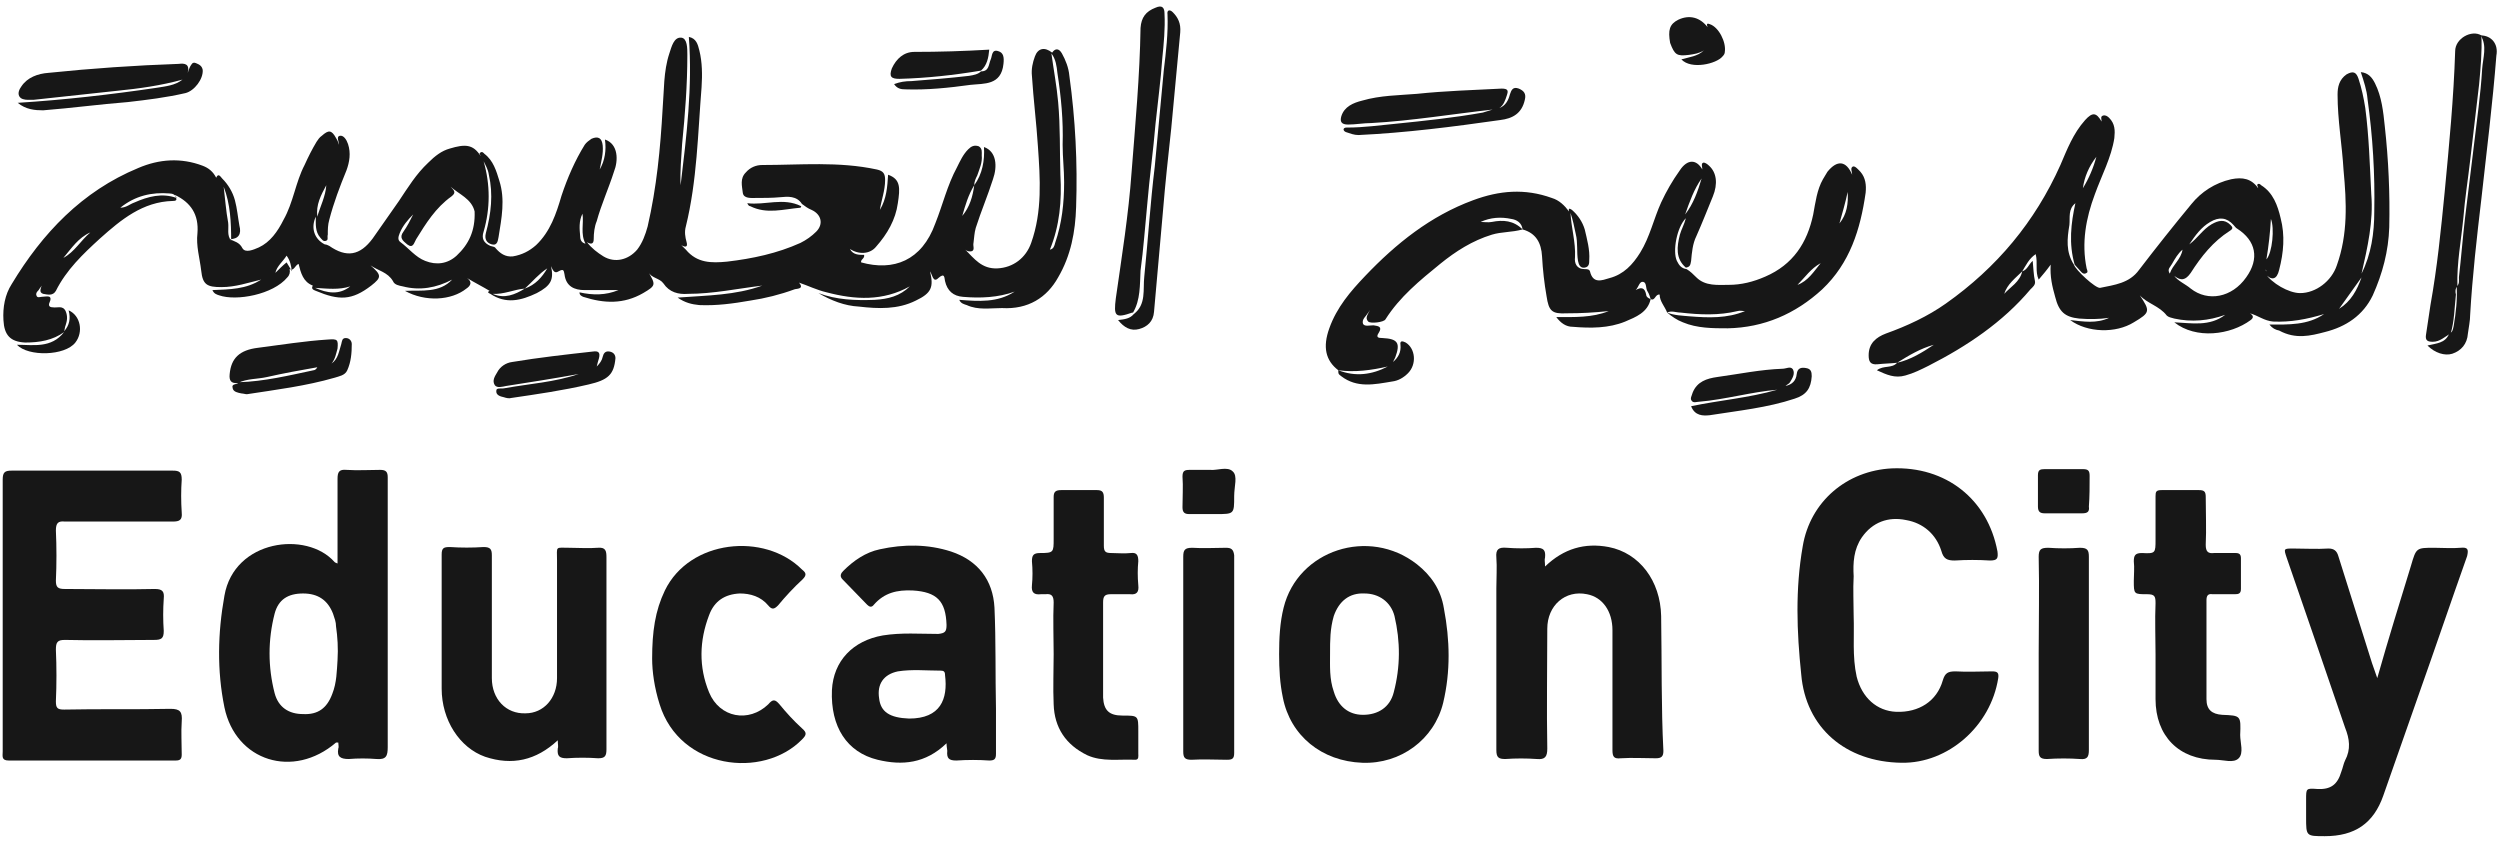 <svg width="356" height="120" viewBox="0 0 356 120" fill="none" xmlns="http://www.w3.org/2000/svg">
<path d="M163.373 29.043C163.693 25.203 164.226 21.47 164.546 17.63C164.866 14.536 165.293 11.443 165.506 8.35C165.72 6.216 165.933 4.083 165.826 1.949C165.826 1.096 165.506 0.669 164.546 1.096C163.16 1.629 162.52 2.483 162.413 3.976C162.306 10.803 161.666 17.736 161.133 24.563C160.706 30.537 159.746 36.51 158.893 42.483C158.573 45.044 158.786 45.364 161.24 44.51H161.346C162.413 42.697 162.306 40.563 162.413 38.537C162.84 35.443 163.053 32.243 163.373 29.043Z" fill="#171717"/>
<path d="M158.148 84.617C159.108 84.617 160.068 84.617 160.921 84.617C161.881 84.724 162.201 84.297 162.094 83.337C161.988 82.164 161.988 80.991 162.094 79.924C162.094 79.071 161.881 78.644 161.028 78.751C160.068 78.857 159.108 78.751 158.254 78.751C157.401 78.751 157.188 78.537 157.188 77.684C157.188 75.444 157.188 73.097 157.188 70.857C157.188 70.111 156.974 69.79 156.228 69.79C154.521 69.79 152.814 69.79 151.108 69.79C150.361 69.79 150.041 70.004 150.041 70.751C150.041 72.777 150.041 74.804 150.041 76.724C150.041 78.644 150.041 78.751 148.121 78.751C147.161 78.751 146.948 79.071 146.948 79.924C147.054 81.097 147.054 82.271 146.948 83.337C146.841 84.404 147.268 84.724 148.228 84.617C148.441 84.617 148.654 84.617 148.868 84.617C149.721 84.511 150.041 84.831 150.041 85.791C149.934 88.244 150.041 90.698 150.041 93.151C150.041 95.498 149.934 97.951 150.041 100.298C150.148 103.604 151.748 106.058 154.841 107.551C156.974 108.511 159.321 108.084 161.668 108.191C162.201 108.191 162.094 107.658 162.094 107.338C162.094 106.271 162.094 105.204 162.094 104.138C162.094 101.898 162.095 101.898 159.854 101.898C157.934 101.898 157.188 101.151 157.081 99.338C157.081 94.858 157.081 90.377 157.081 85.791C157.081 84.937 157.294 84.617 158.148 84.617Z" fill="#171717"/>
<path d="M106.412 28.936C106.519 29.15 106.625 29.363 106.839 29.363C109.186 30.537 111.532 29.79 113.986 29.577C113.986 29.577 114.092 29.47 114.092 29.363C111.532 28.083 108.972 29.256 106.412 28.936Z" fill="#171717"/>
<path d="M150.679 39.497C152.493 36.404 153.133 32.99 153.239 29.47C153.453 23.177 153.133 16.99 152.279 10.803C152.173 9.63 151.746 8.563 151.213 7.603C150.786 6.856 150.252 6.856 149.826 7.496C148.759 6.643 147.799 6.856 147.373 8.03C147.053 8.883 146.839 9.843 146.946 10.803C147.159 14.11 147.586 17.523 147.799 20.83C148.119 25.417 148.439 30.11 146.839 34.59C146.093 36.724 144.279 38.11 142.039 38.217C139.799 38.324 138.732 36.83 137.452 35.55C137.666 35.764 138.092 35.87 138.412 35.764C138.839 35.55 138.519 35.017 138.626 34.59C138.732 33.843 138.732 33.203 138.946 32.457C139.692 30.11 140.652 27.87 141.399 25.523C142.039 23.71 141.932 21.576 140.119 20.936C140.226 22.857 139.906 24.777 138.732 26.377C138.519 27.977 138.092 29.47 137.026 30.75C137.452 29.257 137.879 27.763 138.732 26.377C138.732 25.843 138.946 25.417 139.159 24.99C139.479 24.03 139.906 23.177 139.799 22.11C139.799 21.683 139.906 21.15 139.372 20.83C138.732 20.617 138.306 20.83 137.879 21.257C137.132 22.003 136.706 22.963 136.279 23.817C134.892 26.377 134.252 29.15 133.186 31.817C131.266 37.15 127.212 38.644 122.625 37.364C122.519 36.937 123.159 36.83 123.052 36.297C122.305 36.297 121.452 36.297 121.025 35.444C122.305 36.297 123.905 36.19 124.759 35.123C126.359 33.31 127.532 31.283 127.852 28.937C128.172 26.803 128.279 25.523 126.465 24.883C126.359 26.59 126.252 28.297 125.292 29.897C125.505 28.51 126.039 27.123 126.039 25.63C126.039 24.777 125.825 24.35 124.865 24.137C119.425 22.963 113.985 23.497 108.545 23.497C107.692 23.497 106.838 23.817 106.198 24.563C105.345 25.417 105.665 26.483 105.772 27.443C105.879 28.297 106.945 28.19 107.585 28.19C108.759 28.19 109.932 28.19 111.105 28.083C112.172 27.977 113.452 27.87 114.199 29.043C114.625 29.363 115.052 29.683 115.585 29.897C116.972 30.537 117.292 31.923 116.225 32.99C115.585 33.63 114.839 34.163 113.985 34.59C110.679 36.084 107.159 36.83 103.532 37.257C101.292 37.47 99.265 37.47 97.665 35.55C97.452 35.337 97.238 35.123 97.025 34.91C97.558 35.23 97.985 35.23 97.772 34.483C97.558 33.737 97.452 32.99 97.665 32.243C99.265 25.737 99.372 19.017 99.905 12.403C100.012 10.696 100.012 8.883 99.585 7.176C99.372 6.323 99.158 5.47 98.092 5.256C98.625 12.403 97.772 19.337 96.918 26.377C96.812 24.457 97.025 22.43 97.132 20.51C97.558 16.243 97.878 12.083 97.878 7.816C97.878 6.856 97.878 5.47 97.025 5.363C95.958 5.256 95.638 6.643 95.318 7.603C94.465 10.163 94.572 12.936 94.358 15.496C94.038 21.15 93.505 26.697 92.225 32.243C91.905 33.417 91.478 34.59 90.732 35.55C89.452 37.044 87.532 37.47 85.931 36.51C85.078 35.977 84.225 35.337 83.585 34.483C84.118 34.803 84.545 34.803 84.545 34.057C84.545 33.203 84.652 32.243 84.972 31.497C85.612 29.15 86.678 26.803 87.425 24.457C88.065 22.857 88.065 20.51 86.145 19.87C86.358 21.363 86.145 22.857 85.398 24.137C85.612 22.963 85.932 21.897 85.825 20.723C85.718 19.657 85.185 19.337 84.225 19.763C83.905 19.977 83.478 20.297 83.265 20.617C81.878 22.857 80.811 25.31 79.958 27.87C79.212 30.43 78.358 32.99 76.331 34.91C75.371 35.764 74.305 36.297 73.025 36.51C71.958 36.617 71.211 36.083 70.571 35.337C70.465 35.123 70.145 35.123 69.825 35.017C68.865 34.59 68.545 33.95 68.865 32.99C69.825 29.683 69.825 26.27 68.865 22.963C69.185 23.603 69.505 24.137 69.611 24.883C70.251 27.657 69.931 30.43 69.185 33.203C68.971 34.057 69.291 34.59 70.038 34.803C70.891 35.017 70.891 34.163 70.998 33.737C71.425 31.07 71.958 28.403 71.105 25.737C70.678 24.35 70.251 22.857 68.971 21.897C68.865 21.79 68.651 21.47 68.331 21.79C68.225 21.897 68.438 22.11 68.438 22.217C67.371 20.51 66.198 20.51 64.064 21.15C62.891 21.47 61.931 22.217 60.971 23.177C59.265 24.777 58.091 26.697 56.811 28.617C55.531 30.43 54.358 32.137 53.078 33.95C51.264 36.404 49.344 36.724 46.891 35.017C46.678 34.91 46.464 34.803 46.251 34.803C44.758 34.057 44.224 32.457 44.971 30.857C44.971 31.923 44.864 32.99 45.611 33.843C45.824 34.057 46.038 34.483 46.464 34.27C46.784 34.163 46.571 33.737 46.678 33.417C46.678 32.67 46.678 32.03 46.891 31.283C47.531 28.83 48.384 26.59 49.344 24.243C49.771 23.07 49.984 21.79 49.558 20.51C49.344 19.87 48.918 19.23 48.384 19.337C47.851 19.443 48.278 20.19 48.278 20.617C48.171 20.297 48.064 19.977 47.851 19.657C47.211 18.483 46.784 18.483 45.824 19.337C45.504 19.55 45.291 19.87 45.078 20.19C44.438 21.257 43.904 22.323 43.371 23.497C42.091 25.95 41.771 28.83 40.384 31.283C39.531 32.99 38.464 34.483 36.864 35.23C36.117 35.55 34.944 36.083 34.517 35.337C34.091 34.483 33.344 34.377 32.704 34.057C33.984 34.057 34.411 33.31 34.091 32.137C33.877 30.963 33.771 29.683 33.451 28.51C33.131 27.337 32.491 26.27 31.637 25.417C31.424 25.203 31.104 24.563 30.784 25.31C30.357 24.457 29.717 23.923 28.864 23.603C25.771 22.43 22.677 22.643 19.691 23.923C11.691 27.23 6.037 33.203 1.664 40.457C0.704 41.95 0.384 43.764 0.49 45.577C0.597 47.71 1.45 48.67 3.584 48.777C5.61 48.777 7.53 48.457 9.13 47.284C7.317 49.63 4.757 49.097 2.41 49.097C4.01 50.804 9.237 50.697 10.73 48.777C11.904 47.284 11.477 44.937 9.771 44.19C10.091 45.364 9.877 46.324 9.13 47.177C9.237 46.857 9.237 46.537 9.344 46.324C9.557 45.684 9.664 45.044 9.344 44.297C8.917 43.444 8.17 43.87 7.53 43.764C7.21 43.764 6.89 43.657 6.997 43.23C7.637 41.844 6.57 42.27 5.93 42.27C5.717 42.27 5.29 42.484 5.184 42.057C5.077 41.737 5.29 41.524 5.504 41.31C5.61 41.097 5.824 40.883 5.93 40.67C5.824 41.097 5.504 41.63 6.144 41.844C6.784 41.95 7.53 42.164 7.957 41.417C9.45 38.43 11.797 36.19 14.251 33.95C17.237 31.283 20.331 28.723 24.597 28.617C25.451 28.617 25.024 28.19 24.917 27.763C27.157 28.83 28.331 30.537 28.117 33.203C27.904 35.017 28.437 36.723 28.651 38.537C28.864 40.563 29.504 40.884 31.531 40.884C33.557 40.884 35.371 40.244 37.184 39.817C35.051 41.204 32.704 41.204 30.251 41.31C30.464 41.844 30.891 41.95 31.211 42.057C33.664 42.91 38.891 41.95 40.918 39.497C41.238 39.177 41.344 38.75 41.238 38.324C41.878 38.644 41.984 37.79 42.518 37.577C42.838 38.857 43.158 40.137 44.544 40.67C44.224 41.203 44.758 41.31 44.971 41.417C48.278 42.804 50.091 42.803 52.864 40.67C54.358 39.497 54.358 39.177 52.758 37.79C53.824 38.537 55.211 38.75 55.958 40.03C56.171 40.563 56.811 40.67 57.344 40.777C59.798 41.417 62.145 40.99 64.385 39.817C62.571 41.737 60.118 41.31 57.664 41.417C60.544 43.017 64.278 42.804 66.411 41.097C67.051 40.67 67.265 40.137 66.518 39.603C67.585 40.243 68.651 40.777 69.718 41.417C69.291 41.63 69.611 41.737 69.825 41.844C72.065 43.337 74.198 42.803 76.438 41.737C78.465 40.67 78.891 39.817 78.465 37.897C78.678 38.324 78.891 39.07 79.531 38.644C80.278 38.217 80.278 38.537 80.385 39.07C80.598 40.777 81.772 41.31 83.265 41.31C84.865 41.31 86.465 41.31 88.065 41.31C86.251 42.057 84.438 42.057 82.518 41.63C82.518 42.057 82.838 42.163 83.052 42.27C86.038 43.23 88.812 43.337 91.585 41.737C93.398 40.67 93.398 40.564 92.332 38.75C92.758 39.604 93.932 39.604 94.465 40.35C95.318 41.63 96.598 41.95 97.985 41.844C101.505 41.844 105.025 41.097 108.545 40.67C104.705 42.057 100.758 42.057 96.492 42.377C97.558 43.124 98.518 43.337 99.585 43.444C102.038 43.55 104.385 43.23 106.839 42.803C108.972 42.483 111.105 41.95 113.132 41.203C113.345 41.097 114.625 41.204 113.772 40.244C115.052 40.67 116.332 41.31 117.719 41.63C121.772 42.697 125.719 42.91 129.559 40.777C128.172 42.164 126.466 42.59 124.546 42.697C121.772 42.804 119.105 42.697 116.545 41.737C118.359 42.803 120.279 43.55 122.305 43.657C125.079 43.977 127.852 44.084 130.412 42.803C132.652 41.737 132.972 40.884 132.439 38.644C132.759 39.07 132.866 40.35 133.612 39.603C134.572 38.75 134.466 39.603 134.572 40.03C134.892 41.417 135.746 42.163 137.132 42.27C139.586 42.483 142.146 42.377 144.492 41.524C142.039 43.124 139.372 42.91 136.599 42.697C136.812 43.23 137.346 43.337 137.666 43.444C139.266 44.19 140.972 43.87 142.679 43.87C146.412 44.084 149.079 42.377 150.679 39.497ZM150.999 24.883C150.892 21.47 150.999 18.056 150.679 14.536C150.466 12.19 150.039 9.95 149.719 7.603C150.359 8.456 150.466 9.416 150.573 10.377C151.106 13.79 151.426 17.203 151.319 20.617C151.319 22.43 151.532 24.137 151.532 25.95C151.532 28.937 151.213 31.817 150.253 34.59C150.146 35.017 150.039 35.444 149.506 35.55C150.893 32.137 151.212 28.617 150.999 24.883ZM46.464 26.377C46.358 27.977 45.611 29.363 45.184 30.857C44.971 29.15 45.718 27.763 46.464 26.377ZM9.024 36.724C10.197 35.337 11.157 33.843 12.864 33.097C11.477 34.27 10.624 35.87 9.024 36.724ZM19.157 28.83C18.517 29.043 17.984 29.577 17.131 29.577C19.264 27.87 21.611 27.337 24.171 27.55C24.597 27.55 25.024 27.763 25.131 28.19C23.104 27.443 21.077 27.977 19.157 28.83ZM32.491 31.71C32.171 30.003 32.064 28.297 31.851 26.59C32.811 29.043 32.917 31.71 32.917 34.27C32.278 33.523 32.597 32.563 32.491 31.71ZM40.811 37.364C40.278 37.79 39.744 38.324 39.211 38.857C39.424 37.897 40.278 37.257 40.811 36.403C41.344 37.15 41.451 37.79 41.558 38.644C41.344 38.217 41.131 37.897 40.811 37.364ZM44.864 40.99C46.571 41.097 48.278 41.31 49.878 40.777C48.278 42.057 46.571 41.737 44.864 40.99ZM65.025 36.403C63.745 37.577 62.145 37.79 60.545 37.15C59.158 36.617 58.198 35.337 57.025 34.483C56.598 34.163 56.705 33.737 56.918 33.203C57.344 32.137 58.091 31.283 58.838 30.537C58.411 31.39 57.984 32.243 57.451 32.99C56.811 33.843 57.344 34.27 57.984 34.803C58.838 35.443 58.944 34.59 59.264 34.057C60.651 31.817 62.038 29.577 64.278 27.977C65.131 27.337 64.491 27.017 64.171 26.59C65.345 27.657 67.158 28.297 67.585 30.11C67.691 32.883 66.731 34.803 65.025 36.403ZM74.731 41.097C73.345 41.95 71.851 42.59 70.145 41.844C71.745 41.95 73.238 41.203 74.731 41.097C75.798 40.137 76.758 38.964 77.931 38.217C77.185 39.497 76.225 40.563 74.731 41.097ZM82.625 33.737C82.518 32.563 82.412 31.497 82.945 30.43C83.158 31.817 82.625 33.31 83.372 34.697C82.838 34.59 82.625 34.163 82.625 33.737Z" fill="#171717"/>
<path d="M201.773 80.351C194.947 75.017 184.813 78.324 182.786 86.538C182.253 88.671 182.146 90.911 182.146 93.151C182.146 95.284 182.253 97.311 182.68 99.338C183.747 104.778 188.227 108.405 193.987 108.618C199.427 108.831 204.227 105.311 205.507 100.085C206.574 95.605 206.467 91.124 205.613 86.644C205.187 83.978 203.8 81.951 201.773 80.351ZM198.467 98.591C197.933 100.725 196.227 101.791 194.093 101.791C192.067 101.791 190.573 100.618 189.933 98.485C189.293 96.671 189.4 94.858 189.4 93.044C189.4 91.231 189.4 89.525 189.933 87.711C190.68 85.578 192.173 84.404 194.307 84.511C196.333 84.511 198.04 85.684 198.573 87.711C199.427 91.338 199.427 94.965 198.467 98.591Z" fill="#171717"/>
<path d="M175.533 67.124C174.787 66.377 173.293 67.017 172.333 66.911C171.267 66.911 170.307 66.911 169.453 66.911C168.707 66.911 168.387 67.017 168.387 67.871C168.493 69.257 168.387 70.751 168.387 72.244C168.387 72.991 168.707 73.204 169.347 73.204C170.627 73.204 171.907 73.204 173.187 73.204C175.747 73.204 175.747 73.204 175.747 70.644C175.747 69.257 176.28 67.764 175.533 67.124Z" fill="#171717"/>
<path d="M236.547 87.711C236.441 82.697 233.454 78.75 229.08 77.897C225.667 77.257 222.68 78.11 220.014 80.67C220.014 80.03 219.907 79.71 220.014 79.39C220.12 78.324 219.8 78.004 218.734 78.004C217.347 78.11 215.96 78.11 214.574 78.004C213.4 77.897 212.974 78.217 213.08 79.39C213.187 80.777 213.08 82.27 213.08 83.764C213.08 91.444 213.08 99.124 213.08 106.804C213.08 107.871 213.4 108.084 214.36 108.084C215.854 107.978 217.347 107.978 218.84 108.084C220.014 108.191 220.334 107.764 220.334 106.591C220.227 100.937 220.334 95.177 220.334 89.524C220.334 86.217 222.894 83.977 225.987 84.617C228.227 85.044 229.614 87.07 229.614 89.737C229.614 95.391 229.614 101.151 229.614 106.804C229.614 107.764 229.827 108.084 230.787 107.978C232.494 107.871 234.094 107.978 235.8 107.978C236.654 107.978 236.867 107.658 236.867 106.911C236.547 100.724 236.654 94.217 236.547 87.711Z" fill="#171717"/>
<path d="M167 1.736C166.573 1.309 166.146 1.416 166.253 2.056C166.36 4.723 166.04 7.389 165.72 10.056C165.293 14.643 164.866 19.123 164.44 23.71C163.8 28.936 163.48 34.163 162.946 39.39C162.733 41.203 163.266 43.337 161.453 44.723C160.92 45.363 160.173 45.47 159.213 45.577C160.066 46.643 161.026 47.177 162.2 46.857C163.373 46.537 164.226 45.79 164.333 44.403C164.76 39.603 165.186 34.803 165.613 30.003C165.933 26.056 166.36 22.216 166.786 18.27C167.213 13.683 167.64 9.203 168.066 4.616C168.173 3.336 167.746 2.483 167 1.736Z" fill="#171717"/>
<path d="M174.574 78.004C172.974 78.004 171.374 78.111 169.774 78.004C168.708 78.004 168.494 78.324 168.494 79.284C168.494 83.871 168.494 88.351 168.494 92.938C168.494 97.631 168.494 102.324 168.494 107.018C168.494 107.871 168.707 108.191 169.667 108.191C171.374 108.084 172.974 108.191 174.681 108.191C175.428 108.191 175.748 108.084 175.748 107.231C175.748 97.844 175.748 88.457 175.748 79.071C175.641 78.217 175.321 78.004 174.574 78.004Z" fill="#171717"/>
<path d="M129.774 11.55C128.92 11.55 128.174 11.656 127.32 11.976C127.747 12.617 128.28 12.723 128.92 12.723C132.014 12.83 135.107 12.51 138.2 12.083C140.12 11.87 142.574 12.19 142.894 9.096C143.001 8.136 142.894 7.496 142.147 7.283C141.187 6.963 141.294 8.03 141.081 8.456C140.761 9.203 140.867 10.163 139.694 10.163C139.267 10.59 138.627 10.696 137.987 10.803C135.214 11.123 132.547 11.336 129.774 11.55Z" fill="#171717"/>
<path d="M141.614 86.537C141.4 82.591 139.267 79.817 135.427 78.537C132.12 77.471 128.707 77.471 125.293 78.217C123.267 78.644 121.56 79.817 120.067 81.311C119.747 81.631 119.533 82.057 119.96 82.484C121.133 83.657 122.307 84.937 123.48 86.111C123.8 86.431 124.12 86.537 124.44 86.111C125.933 84.404 127.747 83.977 129.987 84.084C133.4 84.297 134.68 85.577 134.787 88.991C134.787 89.951 134.573 90.164 133.613 90.271C130.947 90.271 128.387 90.057 125.72 90.484C121.453 91.231 118.68 94.111 118.466 98.271C118.253 103.498 120.6 107.124 124.973 108.191C128.493 109.044 131.8 108.724 134.787 105.844C134.787 106.378 134.893 106.698 134.893 106.911C134.787 107.978 135.107 108.298 136.174 108.298C137.774 108.191 139.373 108.191 140.867 108.298C141.614 108.298 141.827 108.084 141.827 107.338C141.827 105.204 141.827 103.071 141.827 100.938C141.72 96.031 141.827 91.337 141.614 86.537ZM129.453 102.324C126.68 102.218 125.4 101.364 125.187 99.444C124.867 97.418 125.827 96.031 127.853 95.604C129.88 95.284 131.907 95.498 133.933 95.498C134.36 95.498 134.574 95.604 134.574 96.138C135 99.551 133.933 102.324 129.453 102.324Z" fill="#171717"/>
<path d="M128.067 11.229C132.014 11.123 135.854 10.696 139.694 10.056C140.548 9.309 140.761 8.243 140.868 7.069C137.241 7.283 133.721 7.389 130.201 7.389C128.707 7.389 127.641 8.349 127.001 9.736C126.574 10.909 126.894 11.229 128.067 11.229Z" fill="#171717"/>
<path d="M4.011 14.216C4.224 14.216 4.544 14.216 4.758 14.216C8.704 13.79 12.651 13.363 16.598 12.936C19.798 12.616 22.891 12.19 25.985 11.336C24.918 12.19 23.531 12.296 22.251 12.51C15.744 13.47 9.238 14.216 2.518 14.643C3.691 15.603 4.971 15.71 6.144 15.71C10.198 15.39 14.144 14.856 18.198 14.536C20.971 14.216 23.638 13.896 26.411 13.256C27.691 12.936 28.971 11.23 28.865 9.95C28.758 9.416 28.438 9.203 27.905 8.99C27.371 8.776 27.265 9.203 27.051 9.523C26.945 9.736 26.838 10.056 26.731 10.376C27.051 9.096 26.305 8.99 25.451 9.096C19.265 9.31 13.078 9.736 6.891 10.376C5.398 10.483 3.904 11.016 3.051 12.296C2.731 12.723 2.518 13.256 2.731 13.683C2.944 14.11 3.478 14.216 4.011 14.216Z" fill="#171717"/>
<path d="M246.041 46.751C251.161 46.644 255.641 44.724 259.481 41.204C263.428 37.47 264.921 32.67 265.668 27.444C265.774 26.377 265.668 25.31 264.921 24.457C264.601 24.137 264.174 23.604 263.854 23.71C263.428 23.924 263.748 24.457 263.748 24.884C262.894 22.857 261.614 22.75 260.228 24.457C260.014 24.777 259.801 25.203 259.588 25.523C258.734 27.017 258.521 28.83 258.201 30.537C257.348 34.59 255.321 37.684 251.374 39.39C249.668 40.137 247.961 40.564 246.148 40.564C244.654 40.564 242.841 40.777 241.561 39.497C241.134 39.07 240.708 38.644 240.174 38.324C239.428 38.217 239.107 37.79 238.787 37.15C238.147 35.764 238.787 32.35 240.067 31.07C239.854 31.924 239.427 32.67 239.214 33.417C238.787 35.124 238.574 36.83 240.067 38.11C240.707 38.004 240.707 37.684 240.814 37.15C240.921 35.977 241.027 34.697 241.561 33.63C242.414 31.71 243.161 29.79 243.908 27.977C244.654 26.164 244.441 24.563 243.374 23.603C243.161 23.39 242.734 23.07 242.521 23.177C242.201 23.284 242.414 23.817 242.414 24.137C241.561 22.643 240.281 22.643 239.214 24.244C238.147 25.737 237.294 27.23 236.547 28.83C235.481 31.177 234.947 33.737 233.561 35.977C232.494 37.684 231.214 39.07 229.187 39.604C228.121 39.924 226.841 40.457 226.414 38.644C226.307 38.324 225.987 38.324 225.667 38.324C224.494 38.324 224.174 37.47 224.281 36.617C224.387 34.484 223.747 32.457 223.641 30.324C223.961 31.284 224.174 32.244 224.387 33.31C224.707 34.59 224.494 35.87 224.707 37.15C224.814 37.684 225.027 38.217 225.667 38.11C226.307 38.004 226.307 37.47 226.307 37.044C226.414 35.55 225.987 34.057 225.667 32.67C225.347 31.604 224.707 30.644 223.854 29.897C223.534 29.683 223.321 29.577 223.427 30.11C222.787 29.257 222.041 28.51 220.974 28.19C217.134 26.803 213.507 27.124 209.774 28.51C203.694 30.75 198.787 34.697 194.413 39.284C192.28 41.524 190.36 43.764 189.293 46.751C188.333 49.417 188.76 51.337 190.573 52.724C192.92 53.044 195.267 52.724 197.614 52.191C195.374 53.364 193.027 53.684 190.573 52.724C190.573 53.257 190.573 53.257 191 53.577C193.24 55.284 195.693 54.751 198.254 54.324C199.107 54.217 199.854 53.791 200.494 53.151C201.774 51.871 201.56 49.631 200.174 48.777C199.747 48.564 199.32 48.457 199.427 49.097C199.534 50.164 199.107 50.911 198.36 51.551C198.467 51.337 198.574 51.124 198.68 50.911C199.427 48.884 199.107 48.244 196.867 48.137C196.227 48.137 195.907 48.031 196.333 47.391C196.867 46.537 196.333 46.431 195.587 46.324C195.053 46.324 194.307 46.537 194.093 46.111C193.88 45.471 194.52 45.044 194.84 44.511C194.947 44.404 194.947 44.297 195.053 44.191C194.84 44.724 194.307 45.257 194.84 45.791C195.16 46.111 197.08 45.897 197.293 45.47C199.32 42.27 202.2 39.924 205.08 37.577C207.32 35.764 209.667 34.27 212.44 33.417C213.827 32.99 215.32 33.097 216.814 32.67C215.534 31.39 214.04 31.284 212.44 31.604C211.907 31.71 211.374 31.604 210.84 31.604C212.227 30.963 213.72 30.857 215.214 31.177C215.96 31.284 216.707 31.71 216.814 32.67C218.734 33.204 219.48 34.59 219.587 36.51C219.694 38.43 219.907 40.35 220.227 42.164C220.547 44.297 220.974 44.724 223.107 44.617C225.134 44.617 227.054 44.51 229.081 44.297C226.734 45.257 224.174 45.151 221.614 45.151C222.254 46.004 223.001 46.537 223.961 46.537C226.521 46.75 229.081 46.751 231.427 45.791C232.921 45.151 234.627 44.511 235.054 42.59C234.734 42.484 234.414 42.27 234.414 41.95C234.201 40.884 233.667 40.884 232.921 41.31C233.347 40.884 233.454 40.03 233.987 40.137C234.521 40.244 234.307 41.097 234.627 41.524C234.841 41.844 234.947 42.27 235.054 42.59C235.694 42.91 235.694 41.844 236.334 41.95C236.334 42.91 237.081 43.657 237.401 44.511C238.041 44.191 238.681 44.511 239.321 44.511C242.094 44.831 244.761 44.937 247.428 44.297C247.748 44.19 248.068 44.297 248.494 44.297C245.934 45.364 243.267 45.257 240.601 45.044C239.534 44.937 238.467 44.937 237.401 44.511C238.041 45.044 238.787 45.577 239.641 45.897C241.668 46.751 243.908 46.751 246.041 46.751ZM263.108 27.337C263.215 28.937 263.001 30.537 261.934 31.817C262.361 30.324 262.788 28.83 263.108 27.337ZM259.268 37.47C258.308 38.644 257.454 40.03 255.961 40.564C257.028 39.497 257.881 38.217 259.268 37.47ZM242.308 25.417C241.774 27.23 241.134 29.044 239.961 30.537C240.601 28.724 241.241 26.91 242.308 25.417Z" fill="#171717"/>
<path d="M240.494 7.816C241.241 7.709 241.987 7.603 242.628 7.176C241.774 8.029 240.494 8.136 239.427 8.456C240.814 9.949 244.441 9.096 245.294 8.029C245.508 7.816 245.614 7.603 245.614 7.389C245.828 6.003 244.761 3.869 243.481 3.443C242.948 3.229 243.054 3.549 243.161 3.869C242.094 2.483 240.601 2.056 239.001 2.803C237.721 3.443 237.507 4.296 237.827 6.109C238.467 7.816 238.787 8.029 240.494 7.816Z" fill="#171717"/>
<path d="M191.961 17.736C193.028 17.736 194.201 17.523 195.268 17.523C201.028 17.203 206.788 16.243 212.548 15.603C212.122 15.71 211.588 15.923 211.162 16.029C207.002 16.776 202.842 17.203 198.682 17.63C196.442 17.843 194.201 18.163 191.855 18.163C191.641 18.163 191.428 18.163 191.321 18.376C191.321 18.59 191.428 18.696 191.641 18.803C192.281 19.016 192.815 19.23 193.455 19.23C200.175 18.91 206.895 18.056 213.615 17.096C215.428 16.883 216.708 16.136 217.135 14.216C217.348 13.363 217.028 12.936 216.282 12.616C215.428 12.296 215.215 12.829 215.002 13.469C214.788 14.323 214.362 15.069 213.508 15.389C214.148 14.963 214.362 14.216 214.575 13.576C214.788 12.936 214.788 12.616 213.828 12.616C209.775 12.829 205.828 12.936 201.775 13.363C199.215 13.576 196.548 13.576 193.988 14.323C192.708 14.643 191.428 15.176 191.001 16.563C190.788 17.309 191.001 17.736 191.961 17.736Z" fill="#171717"/>
<path d="M86.787 50.057C86.147 49.95 85.933 50.377 85.827 50.804C85.72 51.337 85.4 51.764 84.974 52.19C85.08 51.764 85.187 51.337 85.293 51.017C85.507 50.164 85.187 49.95 84.44 50.057C80.6 50.484 76.76 50.91 72.92 51.55C72.067 51.657 71.213 52.191 70.787 53.044C70.467 53.577 70.04 54.217 70.467 54.857C70.787 55.284 71.533 55.071 72.067 54.964C75.48 54.431 78.894 53.897 82.413 53.257C79 54.431 75.373 54.644 71.853 55.284C71.427 55.391 70.68 55.177 70.68 55.604C70.573 56.244 71.213 56.457 71.747 56.564C72.067 56.67 72.493 56.777 72.813 56.67C76.44 56.137 80.173 55.604 83.8 54.751C86.573 54.111 87.427 53.364 87.64 51.017C87.64 50.59 87.427 50.164 86.787 50.057Z" fill="#171717"/>
<path d="M86.36 96.564C86.36 90.804 86.36 85.044 86.36 79.39C86.36 78.43 86.253 77.897 85.08 78.004C83.8 78.11 82.413 78.004 81.133 78.004C78.999 78.004 79.32 77.684 79.32 79.817C79.32 85.364 79.32 90.91 79.32 96.564C79.32 99.444 77.4 101.577 74.84 101.577C72.066 101.684 70.039 99.551 70.039 96.564C70.039 90.804 70.039 84.937 70.039 79.07C70.039 78.217 69.826 77.897 68.866 77.897C67.266 78.004 65.666 78.004 64.066 77.897C63.213 77.897 62.893 78.004 62.893 78.964C62.893 85.364 62.893 91.764 62.893 98.057C62.893 102.537 65.453 106.484 69.079 107.764C72.919 109.044 76.333 108.297 79.426 105.417C79.426 105.951 79.533 106.377 79.426 106.591C79.32 107.657 79.64 107.978 80.706 107.978C82.2 107.871 83.693 107.871 85.186 107.978C86.146 107.978 86.36 107.657 86.36 106.697C86.36 103.497 86.36 100.084 86.36 96.564Z" fill="#171717"/>
<path d="M24.278 100.938C19.158 101.044 14.145 100.938 9.131 101.044C8.171 101.044 7.958 100.831 7.958 99.871C8.065 97.418 8.065 94.964 7.958 92.511C7.958 91.444 8.171 91.124 9.238 91.124C13.505 91.231 17.665 91.124 21.931 91.124C22.998 91.124 23.318 90.911 23.318 89.844C23.212 88.351 23.212 86.751 23.318 85.257C23.425 84.191 23.105 83.871 22.038 83.871C17.772 83.977 13.505 83.871 9.238 83.871C8.278 83.871 7.958 83.657 7.958 82.697C8.065 80.351 8.065 77.897 7.958 75.551C7.958 74.484 8.278 74.164 9.238 74.27C14.358 74.27 19.478 74.27 24.598 74.27C25.558 74.27 25.985 74.057 25.878 72.99C25.772 71.391 25.772 69.79 25.878 68.297C25.878 67.23 25.558 67.017 24.598 67.017C16.918 67.017 9.238 67.017 1.665 67.017C0.705 67.017 0.385 67.23 0.385 68.297C0.385 74.697 0.385 81.097 0.385 87.604C0.385 94.111 0.385 100.511 0.385 107.018C0.385 107.658 0.171 108.298 1.238 108.298C9.131 108.298 17.025 108.298 25.025 108.298C25.665 108.298 25.878 108.084 25.878 107.444C25.878 105.844 25.772 104.244 25.878 102.751C25.985 101.364 25.665 100.938 24.278 100.938Z" fill="#171717"/>
<path d="M46.679 48.35C43.372 48.563 40.065 49.097 36.758 49.523C34.092 49.843 32.919 51.017 32.705 53.257C32.599 54.217 32.919 54.644 33.879 54.537C35.158 53.897 36.652 54.004 38.039 53.684C40.385 53.15 42.732 52.724 45.185 52.297C45.079 52.51 44.865 52.724 44.652 52.724C41.132 53.47 37.612 54.324 33.985 54.43C33.772 54.857 32.918 54.537 33.132 55.284C33.238 55.817 33.879 55.923 34.412 56.03C34.625 56.03 34.945 56.137 35.158 56.137C39.319 55.497 43.585 54.964 47.639 53.79C48.279 53.577 49.132 53.47 49.452 52.724C49.985 51.55 50.092 50.27 50.092 48.99C50.092 48.563 49.772 48.137 49.239 48.137C48.705 48.137 48.705 48.563 48.599 48.99C48.279 49.95 48.172 51.123 47.212 51.764C47.745 51.123 47.852 50.377 48.065 49.63C48.172 48.35 48.065 48.243 46.679 48.35Z" fill="#171717"/>
<path d="M55.212 77.577C55.212 74.377 55.212 71.177 55.212 67.977C55.212 67.231 54.998 66.91 54.145 66.91C52.545 66.91 50.945 67.017 49.345 66.91C48.278 66.804 48.065 67.231 48.065 68.191C48.065 72.137 48.065 76.191 48.065 80.244C47.851 80.137 47.745 80.137 47.638 80.031C43.691 75.551 33.344 76.831 31.958 84.831C30.998 90.164 30.891 95.498 31.958 100.724C33.558 108.404 41.771 110.964 47.851 105.738C47.851 105.738 47.958 105.738 48.172 105.738C48.172 106.058 48.278 106.378 48.172 106.591C47.958 107.764 48.491 108.084 49.665 108.084C50.945 107.978 52.331 107.978 53.611 108.084C54.998 108.191 55.212 107.658 55.212 106.378C55.212 96.884 55.212 87.177 55.212 77.577ZM48.065 94.004C47.958 95.498 47.958 97.204 47.318 98.804C46.571 100.831 45.291 101.791 43.158 101.684C41.131 101.684 39.638 100.724 39.105 98.698C38.145 94.964 38.145 91.124 39.105 87.391C39.638 85.364 41.025 84.511 43.158 84.511C45.291 84.511 46.678 85.471 47.425 87.391C47.638 88.031 47.851 88.564 47.851 89.204C48.065 90.698 48.171 92.297 48.065 94.004Z" fill="#171717"/>
<path d="M105.345 84.51C106.839 84.51 108.332 84.937 109.399 86.217C109.932 86.857 110.252 86.751 110.786 86.217C111.852 84.937 113.026 83.657 114.306 82.484C114.946 81.844 114.732 81.524 114.199 81.097C108.865 75.764 98.199 76.83 94.679 84.084C93.292 86.964 92.865 89.951 92.865 93.791C92.865 95.604 93.185 97.951 93.932 100.297C96.812 109.577 108.652 110.964 114.199 105.311C114.839 104.671 114.946 104.351 114.199 103.711C113.026 102.644 111.959 101.471 110.999 100.297C110.359 99.551 110.039 99.551 109.399 100.297C106.625 102.964 102.465 102.217 100.972 98.591C99.479 94.964 99.585 91.231 100.972 87.604C101.719 85.577 103.212 84.617 105.345 84.51Z" fill="#171717"/>
<path d="M257.989 53.577C257.989 52.937 257.882 52.51 257.135 52.404C256.495 52.297 255.962 52.404 255.855 53.257C255.749 54.217 255.215 54.75 254.255 54.964C254.469 54.75 254.789 54.644 254.895 54.43C255.215 53.897 255.642 53.257 255.322 52.617C255.002 52.084 254.362 52.51 253.829 52.51C250.735 52.617 247.642 53.257 244.549 53.684C243.055 53.897 241.668 54.324 241.028 55.924C240.922 56.35 240.602 56.777 240.922 57.097C241.135 57.417 241.668 57.203 241.988 57.203C245.722 56.883 249.349 55.817 253.082 55.497C249.029 56.67 244.869 56.99 240.815 57.844C241.348 59.23 242.522 59.23 243.482 59.124C247.535 58.484 251.695 58.057 255.535 56.777C257.242 56.244 257.882 55.284 257.989 53.577Z" fill="#171717"/>
<path d="M350.362 78.004C349.189 78.11 347.909 78.004 346.629 78.004C344.069 78.004 344.069 78.004 343.322 80.564C341.722 85.79 340.122 90.91 338.522 96.564C338.202 95.604 337.989 95.07 337.776 94.43C336.176 89.31 334.576 84.297 332.976 79.177C332.762 78.43 332.335 78.11 331.589 78.11C329.882 78.217 328.282 78.11 326.575 78.11C325.189 78.11 325.189 78.11 325.615 79.39C328.389 87.39 331.162 95.497 333.935 103.604C334.575 105.204 334.789 106.697 333.935 108.297C333.722 108.724 333.615 109.364 333.402 109.897C332.869 111.711 331.909 112.457 329.989 112.351C328.389 112.244 328.389 112.244 328.389 113.844C328.389 114.697 328.389 115.551 328.389 116.404C328.389 119.071 328.389 119.071 331.055 119.071C335.322 119.071 337.989 117.258 339.376 113.311C341.082 108.511 342.682 103.817 344.389 99.017C346.736 92.404 348.976 85.79 351.322 79.177C351.536 78.217 351.429 77.897 350.362 78.004Z" fill="#171717"/>
<path d="M265.134 76.511C266.628 74.377 268.868 73.524 271.428 74.057C273.881 74.484 275.695 76.084 276.441 78.43C276.761 79.604 277.295 79.817 278.361 79.817C280.068 79.711 281.668 79.711 283.375 79.817C284.441 79.817 284.548 79.497 284.441 78.537C283.055 71.07 277.081 66.377 269.401 66.697C263.001 67.017 257.774 71.391 256.708 77.791C255.641 83.871 255.854 89.951 256.494 96.031C257.134 103.604 262.788 108.511 270.788 108.618C277.401 108.724 283.481 103.391 284.548 96.564C284.655 95.817 284.441 95.604 283.695 95.604C281.988 95.604 280.175 95.711 278.468 95.604C277.401 95.604 276.975 95.817 276.655 96.884C275.801 99.871 273.241 101.471 270.041 101.364C267.268 101.258 265.134 99.338 264.388 96.351C263.748 93.471 264.068 90.591 263.961 87.711C263.961 85.791 263.854 83.977 263.961 82.057C263.854 80.137 263.961 78.217 265.134 76.511Z" fill="#171717"/>
<path d="M297.563 67.764C297.563 67.017 297.35 66.804 296.603 66.804C294.79 66.804 292.977 66.804 291.163 66.804C290.523 66.804 290.203 66.91 290.203 67.657C290.203 69.15 290.203 70.644 290.203 72.137C290.203 72.884 290.523 73.097 291.163 73.097C292.017 73.097 292.87 73.097 293.723 73.097C294.683 73.097 295.643 73.097 296.497 73.097C297.243 73.097 297.563 72.884 297.457 72.137C297.563 70.644 297.563 69.257 297.563 67.764Z" fill="#171717"/>
<path d="M296.175 78.004C294.682 78.111 293.189 78.111 291.695 78.004C290.629 78.004 290.309 78.217 290.309 79.284C290.415 83.871 290.309 88.457 290.309 93.044C290.309 97.631 290.309 102.324 290.309 106.911C290.309 107.764 290.522 108.084 291.482 108.084C293.082 107.978 294.682 107.978 296.175 108.084C297.242 108.191 297.455 107.764 297.455 106.804C297.455 102.751 297.455 98.698 297.455 94.751C297.455 89.631 297.455 84.404 297.455 79.284C297.455 78.324 297.242 78.004 296.175 78.004Z" fill="#171717"/>
<path d="M316.442 101.791C314.949 101.684 314.202 101.044 314.202 99.551C314.202 94.858 314.202 90.164 314.202 85.471C314.202 84.831 314.416 84.511 315.056 84.617C316.122 84.617 317.189 84.617 318.256 84.617C318.789 84.617 319.109 84.511 319.109 83.871C319.109 82.484 319.109 80.991 319.109 79.497C319.109 78.964 318.896 78.751 318.362 78.751C317.296 78.751 316.336 78.751 315.269 78.751C314.416 78.857 314.096 78.537 314.096 77.577C314.202 75.337 314.096 72.991 314.096 70.751C314.096 70.004 313.882 69.79 313.136 69.79C311.322 69.79 309.616 69.79 307.802 69.79C307.055 69.79 306.949 70.004 306.949 70.644C306.949 72.671 306.949 74.697 306.949 76.831C306.949 78.751 306.949 78.857 305.029 78.751C304.069 78.751 303.855 79.071 303.855 79.924C303.962 80.884 303.855 81.844 303.855 82.697C303.855 84.617 303.856 84.617 305.776 84.617C306.842 84.617 306.949 84.937 306.949 85.897C306.842 88.351 306.949 90.698 306.949 93.151C306.949 95.284 306.949 97.418 306.949 99.551C306.949 104.778 310.256 108.191 315.482 108.191C316.656 108.191 318.042 108.725 318.789 107.978C319.536 107.231 319.002 105.738 319.002 104.671C319.109 101.898 319.109 101.898 316.442 101.791Z" fill="#171717"/>
<path d="M331.057 47.283C334.043 46.537 336.497 44.937 337.883 42.057C339.27 38.963 340.123 35.763 340.23 32.35C340.337 27.55 340.123 22.75 339.59 17.95C339.377 15.923 339.163 13.79 338.203 11.87C337.777 11.016 337.243 10.376 336.177 10.27C336.603 11.55 337.03 12.83 337.137 14.11C337.883 19.443 338.203 24.776 338.097 30.11C338.097 33.203 337.67 36.19 336.283 38.963C337.137 35.23 337.99 31.497 337.67 27.657C337.457 23.497 337.35 19.443 336.817 15.39C336.603 14.003 336.283 12.51 335.857 11.23C335.537 10.27 335.11 10.056 334.15 10.59C333.083 11.336 332.87 12.403 332.87 13.47C332.87 17.096 333.51 20.616 333.723 24.243C334.15 28.83 334.363 33.31 332.763 37.79C332.017 40.03 329.777 41.737 327.537 41.737C325.937 41.737 323.483 40.35 322.523 38.857C322.523 38.857 322.523 38.857 322.523 38.963C323.483 40.03 324.23 39.817 324.55 38.43C325.19 35.977 325.403 33.523 324.763 31.07C324.337 29.256 323.697 27.443 321.99 26.377C321.883 26.27 321.67 26.056 321.457 26.27C321.35 26.376 321.563 26.59 321.563 26.803C320.603 25.416 319.323 25.203 317.723 25.523C315.376 26.056 313.456 27.337 312.07 29.043C309.51 32.137 307.056 35.23 304.603 38.43C303.216 40.35 301.083 40.563 299.056 40.99C298.416 41.097 295.536 38.43 295.323 37.683C294.149 35.87 294.363 33.95 294.683 32.03C294.79 30.963 294.469 29.79 295.536 28.936C294.896 31.817 294.576 34.697 295.429 37.683C295.749 38.003 296.069 38.43 296.39 38.75C296.603 38.963 296.816 39.07 297.136 38.857C297.349 38.75 297.243 38.537 297.136 38.217C296.389 34.59 297.03 31.07 298.31 27.657C299.27 24.99 300.656 22.43 301.083 19.656C301.19 18.59 301.19 17.63 300.336 16.776C300.123 16.563 299.803 16.35 299.483 16.456C299.056 16.563 299.269 16.99 299.269 17.31C298.523 16.03 297.99 15.923 296.923 17.096C295.216 19.016 294.363 21.256 293.403 23.496C289.776 31.603 284.336 38.11 277.083 43.23C274.523 45.043 271.536 46.43 268.549 47.497C267.162 48.03 266.096 48.883 266.096 50.59C266.096 51.444 266.309 51.977 267.376 51.87C268.336 51.764 269.189 51.764 270.149 51.657C271.856 50.59 273.456 49.63 275.376 49.097C273.776 50.163 272.069 51.23 270.149 51.657C269.402 52.51 268.229 51.977 267.269 52.724C268.656 53.364 269.829 53.897 271.322 53.47C272.496 53.15 273.562 52.617 274.629 52.084C280.069 49.31 285.189 45.897 289.136 41.203C289.456 40.883 289.883 40.563 289.776 40.03C289.563 39.07 289.563 38.11 289.456 37.15C288.923 37.577 288.709 38.43 287.963 38.643C287.643 40.137 286.256 40.883 285.403 41.843C285.829 40.457 287.003 39.603 287.963 38.643C288.496 37.79 288.923 36.83 289.883 36.19C290.203 37.47 289.776 38.643 290.309 39.817C290.949 39.07 291.483 38.43 292.016 37.683C291.909 39.39 292.229 40.777 292.656 42.27C293.189 44.403 294.043 45.15 296.069 45.363C297.456 45.47 298.949 45.47 300.336 45.257C298.523 46.11 296.71 45.79 294.789 45.577C297.243 47.39 301.296 47.497 303.856 45.897C306.203 44.51 306.203 44.297 304.71 42.057C305.776 43.23 307.483 43.55 308.55 44.937C308.763 45.15 309.19 45.257 309.616 45.363C312.07 45.897 314.523 45.683 316.87 44.83C314.63 46.537 312.07 46.003 309.616 45.897C312.71 48.35 317.616 47.71 320.496 45.577C320.923 45.257 320.923 44.937 320.39 44.617C321.563 44.937 322.417 45.684 323.697 45.79C326.15 45.897 328.497 45.47 330.95 44.723C328.603 46.324 325.937 46.217 323.163 46.217C323.59 46.75 324.017 46.963 324.55 47.07C326.897 48.35 329.03 47.817 331.057 47.283ZM336.283 39.497C335.643 41.31 334.79 42.91 333.083 43.977C334.15 42.483 335.217 40.99 336.283 39.497ZM298.523 22.323C298.096 23.923 297.456 25.416 296.603 26.803C296.816 25.203 297.456 23.71 298.523 22.323ZM309.296 37.577C309.723 36.83 310.15 36.083 310.79 35.55C310.576 36.937 309.403 37.683 308.976 38.963C308.55 38.323 309.083 38.003 309.296 37.577ZM319.857 39.497C317.83 42.377 314.416 43.017 311.963 41.097C311.216 40.457 310.15 40.03 309.616 39.283C310.576 40.03 311.216 39.923 311.963 38.857C313.456 36.51 315.163 34.377 317.51 32.883C318.043 32.563 317.937 32.35 317.617 32.03C316.763 31.177 315.91 31.39 314.95 31.923C313.67 32.67 312.923 33.95 311.75 34.803C312.603 33.523 313.456 32.35 314.736 31.603C316.016 30.857 317.083 30.963 318.043 32.03C318.257 32.243 318.363 32.457 318.577 32.563C321.243 34.27 321.777 36.83 319.857 39.497ZM323.377 31.177C323.91 32.457 323.59 35.977 322.737 36.937C323.057 35.017 323.27 33.097 323.377 31.177ZM322.737 38.643C322.63 38.537 322.63 38.43 322.63 38.323C322.63 38.43 322.737 38.537 322.737 38.643Z" fill="#171717"/>
<path d="M353.243 5.043C354.203 6.536 353.563 8.243 353.457 9.843C353.243 13.47 352.71 17.096 352.283 20.723C351.857 24.243 351.43 27.657 351.003 31.177C350.683 33.95 350.47 36.723 350.15 39.497C350.15 39.923 350.257 40.457 349.83 40.777C349.937 42.697 349.723 44.51 349.403 46.43C349.297 46.857 349.297 47.283 348.763 47.497C348.23 48.884 346.95 48.883 345.67 49.203C346.737 50.27 348.123 50.697 349.19 50.377C350.47 49.95 351.323 48.99 351.43 47.497C351.537 46.644 351.75 45.684 351.75 44.83C352.07 39.283 352.71 33.737 353.35 28.297C354.097 21.576 354.95 14.75 355.483 7.923C355.803 6.216 354.737 5.043 353.243 5.043Z" fill="#171717"/>
<path d="M349.936 40.777C349.829 37.47 350.469 34.27 350.789 30.963C351.002 28.297 351.429 25.63 351.749 22.857C352.176 19.23 352.602 15.603 353.029 11.976C353.242 9.63 353.456 7.39 353.349 5.043C351.962 4.19 349.616 5.47 349.616 7.283C349.402 14.003 348.762 20.616 348.122 27.337C347.589 32.777 347.056 38.11 346.096 43.444C345.882 44.83 345.669 46.324 345.456 47.71C345.349 48.457 345.669 48.67 346.416 48.67C347.482 48.67 348.122 47.924 348.976 47.497C349.509 45.684 349.509 43.87 349.722 41.95C349.616 41.523 349.616 41.097 349.936 40.777Z" fill="#171717"/>
<path d="M295.75 38.004C295.858 38.004 295.858 38.004 295.75 38.004C295.858 38.004 295.75 37.896 295.75 38.004C295.75 37.896 295.75 37.896 295.75 38.004Z" fill="#171717"/>
</svg>
